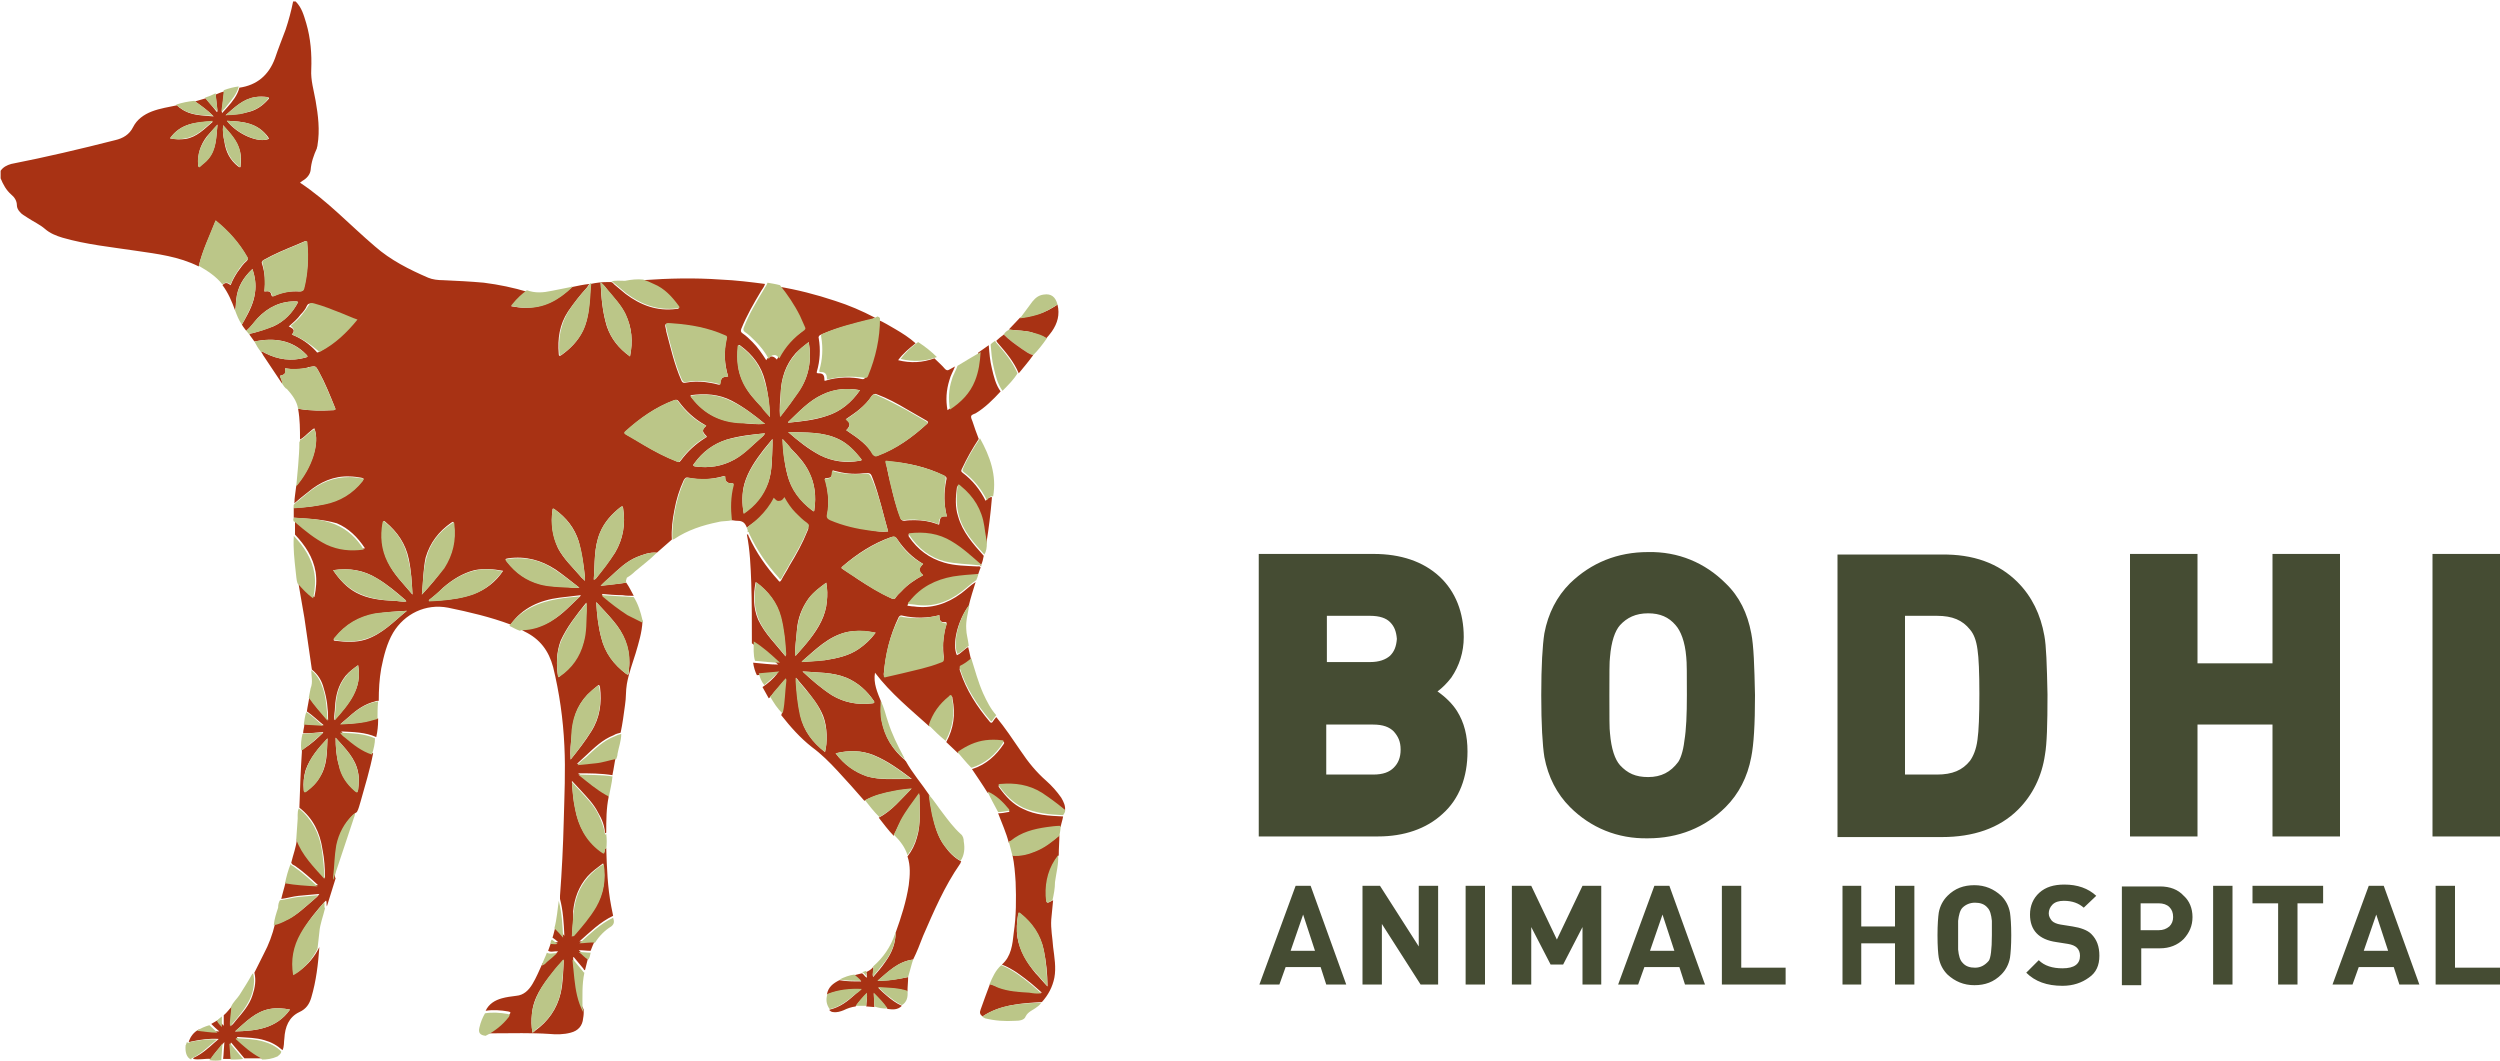 <svg id="Layer_1" xmlns="http://www.w3.org/2000/svg" viewBox="0 0 400 169.7" width="2500" height="1061"><style>.st0{fill:#454c33}.st1{fill:#a83214}.st2{fill:#bbc688}</style><path class="st0" d="M230 110.6c.8-.6 1.5-1.3 2.2-2.2 1.3-1.9 2-4.1 2-6.5 0-3.9-1.3-7.3-3.9-9.7-2.6-2.4-6.2-3.6-10.5-3.6h-18.4v45.2h19.1c4.1 0 7.7-1.2 10.3-3.6 2.7-2.4 4-5.9 4-10 0-2.5-.5-4.6-1.7-6.5-.7-1.1-1.8-2.2-3.1-3.1m-17.8 5.3h7.5c1.6 0 2.6.4 3.3 1.1.7.8 1.1 1.6 1.1 2.9 0 1.3-.4 2.2-1.1 2.9-.7.7-1.7 1.1-3.3 1.1h-7.5v-8zm10.2-11c-.7.6-1.7 1-3.2 1h-6.9v-7.4h6.9c1.6 0 2.6.4 3.2 1 .7.7 1 1.5 1.1 2.7-.1 1.2-.4 2-1.1 2.7M280.2 101.3c-.6-3.2-1.9-5.9-4.1-8-3.3-3.3-7.6-5.1-12.4-5-4.9 0-9.1 1.7-12.5 5-2.1 2.1-3.5 4.8-4.1 8-.3 1.9-.5 5.2-.5 9.9s.2 8 .5 9.9c.6 3.2 2 5.9 4.1 8 3.3 3.3 7.6 5.1 12.5 5 4.8 0 9.1-1.7 12.4-5 2.1-2.1 3.5-4.8 4.1-8 .4-2 .6-5.2.6-9.9-.1-4.6-.2-7.9-.6-9.9m-10.7 17.2c-.2 1.8-.7 3-1 3.4-1.2 1.6-2.7 2.4-4.8 2.4-2 0-3.3-.6-4.5-1.9-.8-.9-1.4-2.6-1.6-5.1-.1-.6-.1-2.7-.1-6.1 0-3.4 0-5.5.1-6.1.2-2.5.8-4.2 1.6-5.1 1.1-1.2 2.5-1.9 4.5-1.9 1.9 0 3.3.6 4.4 1.9.8.9 1.5 2.6 1.7 5.1.1.8.1 2.9.1 6.1 0 3.1-.1 5.5-.4 7.3M327.1 101.7c-.6-3.4-2-6.3-4.3-8.6-3-3-7.1-4.5-12.2-4.4H294v45.2h16.7c5 0 9.2-1.4 12.2-4.4 2.3-2.3 3.8-5.3 4.3-8.8.3-1.7.4-4.8.4-9.6-.1-4.8-.2-7.8-.5-9.4m-17.2 22.2h-5.1V98.5h5.1c2.5 0 4.1.7 5.3 2.2.6.7 1 1.7 1.2 3.2.2 1.3.3 3.7.3 7.1 0 3.5-.1 5.9-.3 7.3-.2 1.6-.7 2.7-1.2 3.4-1.2 1.5-2.8 2.2-5.3 2.2M327.1 120.6zM363.6 106.1h-12V88.6h-10.8v45.2h10.8v-17.9h12v17.9h10.8V88.6h-10.8zM389.2 88.6v45.2H400V88.6zM215.4 157.5h-3.2l-.9-2.8h-5.6l-1 2.8h-3.2l5.8-15.8h2.4l5.7 15.8zm-5-5.4l-1.9-5.8-2 5.8h3.9zM230.1 157.5h-2.8l-6.2-9.7v9.7H218v-15.8h2.8l6.2 9.7v-9.7h3.1zM234.5 141.7h3.1v15.8h-3.1zM256.2 157.5h-3v-9.2l-3.1 6h-2l-3.1-6v9.2h-3.1v-15.8h3.1l4.1 8.6 4.1-8.6h3zM272.8 157.5h-3.2l-.9-2.8h-5.6l-1 2.8h-3.2l5.8-15.8h2.4l5.7 15.8zm-4.9-5.4l-1.9-5.8-2 5.8h3.9zM285.7 157.5h-10.2v-15.8h3.1v13.1h7.1zM306.3 157.5h-3.1v-6.6h-5.4v6.6h-3v-15.8h3v6.5h5.4v-6.5h3.1zM321.8 149.6c0 1.7-.1 2.9-.2 3.6-.2 1.1-.7 2-1.4 2.7-1.2 1.2-2.6 1.7-4.3 1.7-1.7 0-3.1-.6-4.3-1.7-.7-.7-1.2-1.6-1.4-2.7-.1-.6-.2-1.8-.2-3.6 0-1.7.1-2.9.2-3.6.2-1.1.7-2 1.4-2.7 1.2-1.2 2.6-1.7 4.3-1.7 1.7 0 3.1.6 4.3 1.7.7.7 1.2 1.6 1.4 2.7.1.7.2 1.9.2 3.6m-3.1 0v-2.3c-.1-1-.3-1.7-.7-2.1-.5-.6-1.2-.8-2-.8s-1.5.3-2 .8c-.4.4-.6 1.2-.7 2.1v4.6c.1 1 .3 1.7.7 2.1.5.6 1.2.8 2 .8.9 0 1.6-.4 2.2-1.1.3-.4.5-1.8.5-4.1M335.9 152.9c0 1.5-.5 2.7-1.7 3.5-1.1.8-2.5 1.3-4.2 1.3-2.5 0-4.4-.7-5.8-2.1l2-2c.9.9 2.2 1.3 3.8 1.3 1.9 0 2.8-.7 2.8-2 0-.6-.2-1-.5-1.3-.3-.3-.8-.5-1.4-.6l-1.9-.3c-2.8-.4-4.2-1.9-4.2-4.4 0-1.4.5-2.6 1.5-3.5 1-.9 2.3-1.3 4-1.3 2.1 0 3.8.6 5.1 1.8l-2 1.9c-.8-.7-1.8-1.1-3.2-1.1-.8 0-1.4.2-1.8.6-.4.4-.6.9-.6 1.4 0 .5.2.8.5 1.2.3.3.8.5 1.4.6l1.9.3c1.3.2 2.4.6 3 1.2.9.9 1.3 2 1.3 3.5M350.8 146.7c0 1.4-.5 2.5-1.4 3.5-1 1-2.3 1.5-3.8 1.5h-3v5.9h-3.1v-15.8h6.1c1.6 0 2.9.5 3.8 1.5.9.8 1.4 2 1.4 3.4m-3.1 0c0-.7-.2-1.2-.6-1.6-.4-.4-1-.6-1.7-.6h-2.9v4.3h2.9c.7 0 1.2-.2 1.7-.6.4-.4.6-.9.6-1.5M354.1 141.7h3.1v15.8h-3.1zM371.7 144.5h-4.1v13h-3.1v-13h-4.1v-2.8h11.3zM387.1 157.5h-3.2l-.9-2.8h-5.6l-1 2.8h-3.2l5.8-15.8h2.4l5.7 15.8zm-5-5.4l-1.9-5.8-2 5.8h3.9zM400 157.5h-10.3v-15.8h3.1v13.1h7.2z"/><path class="st1" d="M119.5 84.4c-.3-.8-.7-1.1-1.5-1.1-.4 0-.7-.1-1-.1-.3-1.9-.3-3.8.3-5.6.1-.3 0-.3-.3-.3-.6 0-.9-.3-1-.8 0-.4-.1-.4-.4-.3-1.8.5-3.6.6-5.5.2-.4-.1-.5.1-.7.4-.7 1.5-1.2 3.1-1.5 4.8-.3 1.5-.5 3.1-.4 4.7l-2.4 2.1c-1.2-.1-2.2.3-3.2.7-1.7.7-3 2-4.3 3.2-.5.5-1 .9-1.5 1.4 1.4-.2 2.8-.3 4.1-.5.5.7.8 1.4 1.2 2.1-.6 0-1.2 0-1.8-.1-1.1 0-2.2-.1-3.3-.2.1.1.1.2.1.2 1.3 1 2.6 2.1 4 3 .8.5 1.6.8 2.4 1.2-.1 1.8-.6 3.4-1.1 5.1-.5 1.6-1.1 3.2-1.4 4.9-.2 1.1-.1 2.2-.3 3.4-.2 1.5-.4 3-.7 4.4-.4.1-.8.2-1.1.4-1.8.7-3.1 2-4.5 3.3-.4.4-.9.8-1.4 1.3 1-.1 2-.2 2.9-.3 1.1-.1 2.2-.5 3.3-.7-.2.9-.3 1.8-.5 2.7v.1c-1.8-.3-3.7-.3-5.5-.3 1.4 1.2 2.8 2.4 4.5 3.3.2.1.4.2.4.4-.4 1.9-.4 3.8-.4 5.8-.1 0-.1.2-.2 0-.1-1.2-.5-2.2-1.1-3.2-.7-1.4-1.8-2.5-2.8-3.6-.5-.5-.9-1-1.4-1.5.1 1.5.2 2.9.5 4.3.5 2.8 1.7 5.1 4 6.8.7.5.7.5.8-.3 0 0 0-.2.1-.1l.1.1c.1 3.1.2 6.2.8 9.3l.3 1.5c-2.1 1-3.7 2.6-5.4 4.1.9 0 1.7-.1 2.5-.1-.3.5-.5 1.1-.7 1.6-.6 0-1.2-.1-1.9-.1.6.5 1 1 1.5 1.2-.2.7-.3 1.3-.5 2-.2 0-.2-.2-.3-.3l-1.5-1.8s-.1 0-.1.1c.1 1 .1 2 .3 3 .2 1.8.5 3.7 1.4 5.3 0 .5 0 .9-.1 1.4-.1 1.2-.8 2-2 2.3-1.1.3-2.3.3-3.4.2-2.9-.2-5.9-.1-8.8-.1h-1.3c1.4-.7 2.7-1.7 3.7-3 .2-.3.3-.4-.2-.5-1.2-.2-2.4-.3-3.6-.1.5-1.1 1.5-1.7 2.6-2 .7-.2 1.5-.3 2.3-.4 1.2-.1 2-.9 2.6-1.9.6-1 1.1-2.2 1.6-3.3.1 0 .1-.1.1-.1.4 0 .5-.3.8-.5.5-.4 1.1-.8 1.6-1.3-.6-.1-1.1.2-1.6-.1.2-.5.3-.9.5-1.4.3 0 .7.1 1.1 0-.3-.3-.6-.5-.9-.7.2-.6.3-1.2.5-1.8.4.5.9.9 1.4 1.5-.1-2.1-.2-4-.7-5.9v-.2-.3c.3-4 .5-8 .6-12 .1-4 .3-8 .1-12-.2-4.3-.8-8.5-1.8-12.6-.7-2.6-2.1-4.5-4.6-5.7-.2-.1-.3-.2-.5-.3.1-.1.2-.1.3-.1 1.6 0 3.1-.5 4.5-1.3 1.8-1 3.2-2.6 4.7-4v-.1c-1.1.1-2.3.3-3.4.4-3.1.4-5.9 1.6-7.8 4.3-3.2-1.2-6.6-2-10-2.7-3.6-.7-7 1-8.8 4-1 1.7-1.5 3.7-1.9 5.7-.3 1.7-.4 3.4-.4 5.2-.2 0-.4 0-.6.1-1.6.4-2.9 1.3-4.1 2.4-.5.4-.9.8-1.4 1.2 1.2 0 2.4-.1 3.5-.3.8-.1 1.6-.5 2.5-.6v.3c0 .9-.1 1.8-.3 2.7-1.8-.8-3.7-.8-5.6-.9.3.3.5.6.8.8 1.3 1.1 2.6 2.2 4.3 2.7-.5 2.6-1.3 5.2-2 7.7-.2.6-.3 1.2-.6 1.7-.1.1-.2.1-.3.2-1.5 1.3-2.3 3-2.7 4.9-.4 1.7-.4 3.4-.5 5.1 0 .1 0 .3.1.4-.5 1.5-.9 3-1.4 4.5-.1-.3 0-.6-.1-.9h-.1c-1.4 1.5-2.7 3.1-3.7 4.9-1.2 2.1-1.5 4.3-1.2 6.7.3-.1.5-.3.7-.4 1.4-1 2.4-2.2 3.2-3.8-.2 2.7-.5 5.4-1.3 8.1-.3 1-.8 1.8-1.9 2.3-1.7.8-2.3 2.4-2.4 4.2-.1.6 0 1.3-.3 1.9-.9-.8-1.8-1.3-2.9-1.6-1.3-.4-2.7-.4-4.1-.5-.1 0-.2-.1-.3.1 1.2 1.1 2.5 2.2 3.9 3 .1.1.3.1.3.3h-3c-.7-.8-1.4-1.7-2.1-2.5 0 0-.1 0-.1.1.1.8.1 1.6.2 2.5h-1.4c.1-.8.1-1.7.2-2.7-.8 1-1.6 1.7-2.1 2.7-1-.1-1.9.2-2.9 0 0-.1.1-.1.1-.2 1.3-.6 2.3-1.5 3.3-2.4.2-.2.5-.4.7-.6-1.5-.1-2.9.1-4.3.4-.2 0-.4.2-.5 0 .3-.8.8-1.5 1.6-1.9 1.1.1 2.1.3 3.3.3-.5-.4-.9-.8-1.3-1.2.4-.2.8-.5 1.2-.7.2.4.5.7.8 1v-1.7c.5-.4.9-1 1.4-1.5 0 1-.3 2-.2 3.2.3-.3.5-.5.7-.8 1.1-1.3 2.2-2.5 2.7-4.1.4-1.2.6-2.4.3-3.6l1.5-3c.8-1.5 1.4-3.1 1.8-4.8.7-.1 1.3-.4 1.9-.7 1.6-.7 2.9-2 4.2-3.1.3-.3.7-.5 1-1l-3.3.3c-1 .1-1.9.4-2.8.5.2-.9.5-1.8.7-2.7 1.7.3 3.5.4 5.2.5-1.2-1.1-2.4-2.2-3.7-3.1-.2-.1-.5-.2-.6-.5.3-1.3.8-2.5.9-3.8.9 2.5 2.8 4.3 4.5 6.3 0-1.6-.1-3.1-.4-4.6-.4-2.7-1.5-5-3.7-6.7.1-3 .2-5.9.4-8.9v-.4c.2 0 .3-.1.4-.2 1.1-.7 2.1-1.6 3-2.5v-.1c-1.1.1-2.1.2-3.2.2 0-.5.2-1 .2-1.5 1 .1 2 .1 3.1.2-1-.8-1.8-1.6-2.7-2.2.1-.8.3-1.6.4-2.3.8 1.3 1.8 2.4 3 3.7 0-1.8-.2-3.5-.7-5.1-.3-1.2-.9-2.2-1.9-3-.4-2.8-.8-5.5-1.2-8.3-.3-1.7-.6-3.4-.9-5.2v-.5c.8.9 1.5 1.8 2.5 2.4.3-1.4.4-2.7.2-4-.4-2.4-1.7-4.3-3.3-6v-2.3c.1.1.2.2.3.2 1.5 1.3 3.1 2.6 4.9 3.5 1.9.9 3.9 1.1 6 .8-1.2-1.8-2.6-3.2-4.5-4-2.4-.7-4.6-.7-6.9-.9v-1.6c1.7 0 3.3-.2 4.9-.6 2.5-.5 4.5-1.8 6.1-3.7.2-.3.3-.4-.2-.5-.6-.1-1.3-.2-1.9-.2-2.5-.1-4.7.9-6.6 2.5-.8.6-1.5 1.2-2.2 1.8 0-.9.2-1.8.3-2.8 2.5-3 3.8-6.9 2.9-9.2-.3.1-.5.4-.8.6-.5.4-.9.9-1.5 1.2 0-1.6 0-3.2-.3-4.9h.2c1.8.3 3.6.3 5.3.2.3 0 .6 0 .4-.4-.8-2-1.6-4-2.6-5.8-.5-.9-.5-.9-1.5-.7-.1 0-.2 0-.3.1-1.2.3-2.4.3-3.6.1.2.8 0 1-.8 1.2.1.4.4.8.3 1.2l-3-4.5c-.1-.2-.2-.4-.3-.5.3-.1.5.1.7.2 2 1 4.1 1.3 6.3.7.3-.1.6-.1.2-.5-2.3-2.4-5.2-2.7-8.3-2.1-.3-.4-.5-.7-.8-1.1.1-.2.3-.2.4-.2 1.2-.3 2.3-.7 3.4-1.1 1.8-.8 3.1-2.2 4-3.9-.1 0-.1-.1-.2-.1-2.5-.1-4.6.9-6.3 2.7-.6.7-1.1 1.4-1.8 2-.2-.3-.5-.6-.7-1 .1-.2.3-.5.4-.7.8-1.4 1.5-2.8 1.7-4.4.2-1.3 0-2.5-.4-3.8-1.5 1.4-2.4 2.9-2.6 4.9-.1.6 0 1.2-.2 1.7-.5-1.4-1.1-2.8-2-4 .4-.5.8-.4 1.3 0 .3-.8.7-1.5 1.1-2.1.5-.7.9-1.3 1.5-1.8.2-.2.1-.3.1-.5-1.3-2.3-3-4.2-5.1-5.9-.9 2.4-2.1 4.7-2.7 7.3-3.2-1.6-6.6-2-10-2.5-4-.6-8-1-11.8-2.1-1-.3-2-.7-2.8-1.4-.8-.7-1.9-1.2-2.8-1.8-.4-.3-.9-.5-1.2-.9-.3-.3-.5-.7-.5-1.1 0-.7-.4-1.3-.9-1.7C1 30.4.5 29.5.1 28.5v-1.2c.4-.6 1-.9 1.7-1.1 5.6-1.1 11.1-2.4 16.6-3.8 1.3-.3 2.3-.9 2.9-2.1.6-1.2 1.7-2 3-2.5s2.7-.7 4.1-1c.1.2.3.4.5.5 1.6 1.2 3.4 1.1 5.3 1.3-1-1-2-1.7-3-2.4.6-.2 1.1-.3 1.7-.5.6.7 1.2 1.4 1.8 2.2l.1-.1-.3-2.7c.5-.2.9-.4 1.4-.5-.2 1.1-.3 2.2-.4 3.5.4-.4.6-.7.9-1 .8-.9 1.6-1.9 1.9-3.1 2.8-.4 4.7-2 5.7-4.7.5-1.5 1.1-3 1.7-4.6.5-1.5.9-3 1.2-4.5h.4c1 1 1.3 2.2 1.7 3.5.7 2.4.9 4.9.8 7.4-.1 1.7.4 3.3.7 5 .4 2.3.7 4.7.3 7.1 0 .2-.1.3-.1.5-.5 1.1-.9 2.2-1 3.5-.1.7-.6 1.3-1.3 1.7-.1.1-.3.2-.4.3 4.4 2.9 8 6.8 12 10.2 2.5 2.2 5.5 3.7 8.5 5 .7.3 1.6.4 2.4.4 2.2.1 4.3.2 6.5.4 2.4.3 4.8.8 7.1 1.5-.8.7-1.6 1.4-2.3 2.2-.5-.1-.5.1-.2.1.6.1 1.2.2 1.8.2 3.1.1 5.6-1.3 7.7-3.3.9-.2 1.9-.4 2.8-.5-.1.2-.3.4-.4.6-1.1 1.2-2.1 2.5-3 3.8-1.4 2.1-1.7 4.4-1.5 6.8 0 .3.1.4.4.2 1.4-1 2.6-2.2 3.4-3.8 1.2-2.4 1.1-5 1.3-7.6.9-.2 1.8-.3 2.7-.3h.5c.3 0 .4.2.6.4l1.8 1.5c2.4 1.8 5 2.8 8.1 2.4.2 0 .6 0 .3-.4-1.1-1.5-2.3-2.8-4-3.5-.6-.2-1.1-.5-1.7-.7 4.2-.3 8.3-.4 12.5-.1 2.4.1 4.8.4 7.1.7-.1.4-.4.8-.6 1.1-1.2 2-2.3 3.9-3.2 6.1-.1.3-.1.5.2.7.6.4 1.1.9 1.6 1.4.8.8 1.5 1.8 2.2 2.9.2-.4.5-.6.8-.6.4 0 .6.2.9.5 1-1.9 2.3-3.3 4-4.5.2-.1.2-.3.1-.5-.3-.6-.5-1.2-.8-1.8-.8-1.8-2-3.4-3.2-4.9 3.1.5 6.2 1.3 9.2 2.3 2.2.7 4.3 1.6 6.4 2.7-.4.3-1 .4-1.5.5-2.4.6-4.8 1.2-7.1 2.2-.3.1-.5.3-.4.6.3 1.8.2 3.6-.3 5.3-.1.3.1.3.3.3.7 0 .9.3.9 1 0 .1 0 .2.1.2 2.1-.7 4.5-.6 5.8-.3.4.1.5 0 .7-.3 1.3-2.9 1.9-6 1.9-9.2 1 .4 1.9 1 2.8 1.5 1.2.7 2.3 1.4 3.3 2.3-1 .8-2 1.6-2.8 2.7 2 .5 3.9.4 5.8-.3.6.6 1.2 1.1 1.7 1.7.2.2.4.3.7.1.3-.2.6-.3.9-.5-.3.8-.7 1.4-.9 2.2-.5 1.6-.6 3.2-.3 4.8 1.8-1.2 3.2-2.6 4-4.6.6-1.5.8-3 .9-4.6.6-.4 1.1-.8 1.7-1.2.1 1.3.2 2.5.5 3.7.3 1.3.6 2.6 1.4 3.7-1.2 1.3-2.5 2.6-4 3.5-.2.1-.6.2-.7.4-.1.3.1.6.2.9.3.9.6 1.8 1 2.8-1 1.5-1.9 3.1-2.7 4.8-.1.2-.2.4.1.6 1.6 1.2 2.8 2.7 3.7 4.5.3-.3.5-.6 1-.6v.2c-.2 2.4-.5 4.9-.9 7.3-.1-.9-.3-1.8-.4-2.6-.4-2.7-1.7-4.8-3.8-6.5-.2-.2-.4-.3-.5.1-.2 1.5-.3 3.1.2 4.6.7 2.5 2.4 4.4 4.1 6.3-.1.5-.2 1.1-.5 1.6-1.5-1.3-3-2.6-4.7-3.7-2.1-1.3-4.4-1.6-6.9-1.3.1.1.1.2.1.3 1.4 2.1 3.3 3.5 5.7 4.2 1.7.5 3.5.5 5.3.6.2 0 .4-.1.5.2-.2.4-.3.9-.5 1.3-1.3.1-2.7.2-4 .4-2.8.4-5.2 1.7-7 4-.1.1-.2.2-.2.4.3 0 .6.1 1 .1 2.8.4 5.3-.4 7.6-2.1.8-.6 1.5-1.3 2.3-1.8-.4 1.3-.8 2.5-1.1 3.8-1.8 2.4-2.7 6.2-1.9 7.9.7-.3 1.1-.9 1.8-1.3.2.7.3 1.4.5 2.1-.5.4-1 .8-1.6 1.1-.3.2-.3.3-.2.6 1 3.1 2.7 5.7 4.8 8.2.2.2.3.1.4 0 .2-.3.4-.6.6-.8 1.4 1.7 2.6 3.5 3.9 5.4 1.2 1.8 2.5 3.4 4.1 4.8.9.8 1.7 1.7 2.4 2.7.4.7.7 1.3.6 2.1-.1 0-.2-.1-.3-.2-1.1-.9-2.2-1.8-3.4-2.5-2-1.3-4.2-1.6-6.6-1.4-.2 0-.5 0-.2.4 1 1.4 2.2 2.7 3.8 3.4 2 1 4.2 1.1 6.4 1.2-.1.6-.3 1.1-.4 1.7-.7 0-1.5.1-2.2.2-2.1.3-4.1.8-5.8 2.2-.1.1-.2.1-.3.1-.4-1.6-1.1-3.1-1.7-4.7.5 0 1.1-.1 1.6-.2.2 0 .3-.1.1-.3-1-1.1-2-2.2-3.4-2.8-.8-1.3-1.7-2.6-2.5-3.8h.1c2.2-.7 3.8-2.2 5-4 .2-.3-.1-.4-.3-.4-.8 0-1.7-.1-2.5 0-1.7.2-3.2.9-4.5 1.9-.6-.6-1.3-1.2-1.9-1.8 1.2-2.2 1.5-4.5 1-6.9 0-.1 0-.3-.1-.4-.2-.1-.3.1-.4.2-1.5 1.3-2.6 2.7-3.2 4.6-3-2.7-6.2-5.3-8.7-8.6-.3 1.7.4 3.2 1 4.7-.1 1-.1 2.1.1 3.1.5 2.5 1.7 4.5 3.7 6.2 0 .1 0 .1.1.1 1.1 2 2.6 3.7 3.8 5.5.1 1.1.3 2.2.5 3.2.4 1.8.9 3.6 2 5 .7 1 1.5 1.8 2.6 2.4-.1.1-.1.3-.2.4-2.5 3.6-4.2 7.6-5.9 11.5-.5 1.3-1 2.6-1.6 3.8-2.4.3-3.9 1.9-5.7 3.4h.7c1.4-.1 2.8-.3 4.2-.6 0 .8-.1 1.5-.1 2.3-1.5-.5-3.1-.5-4.7-.6.5.5.9.9 1.4 1.3.7.6 1.5 1.2 2.4 1.6-.7.7-1.5.6-2.3.5-.7-.9-1.4-1.7-2.2-2.5 0 .7.1 1.5.1 2.2-.4 0-.9-.1-1.3-.1 0-.7.2-1.3.1-2.1-.7.7-1.3 1.4-1.8 2.1-.7.1-1.3.3-1.9.6-.5.2-1.1.4-1.7.3-.2 0-.4-.1-.6-.3 0-.1.1-.1.1-.1 1.6-.4 2.8-1.3 4-2.4.3-.3.6-.6 1-.8-1.9 0-3.7.1-5.5.8.2-1.2 1-1.8 2-2.3 1.1.2 2.3.2 3.5.2-.4-.3-.8-.7-1.1-1l1.2-.3c.3.1.4.5.8.7 0-.3 0-.6-.1-.9.4-.2.8-.4 1.1-.8.2.5-.2 1 0 1.6.7-.8 1.4-1.6 2-2.5 1-1.4 1.6-2.9 1.6-4.6.9-2.5 1.7-5 2.1-7.6.2-1.6.3-3.1-.2-4.6.7-.9 1.2-1.9 1.5-3 .7-2.3.4-4.6.4-6.8l-.1-.1c-1 1.4-2.1 2.8-2.9 4.3-.4.7-.7 1.5-1.1 2.3-.9-.9-1.6-1.9-2.4-2.9 2.1-1.1 3.6-3 5.2-4.6-1 .1-1.9.2-2.9.4-1.6.3-3.2.7-4.6 1.5-1.4-1.6-2.8-3.2-4.3-4.8-1.3-1.4-2.6-2.7-4.1-3.8-1.9-1.5-3.4-3.2-4.9-5.1 0-.1.1-.2.1-.3.3-1.6.4-3.2.5-4.7 0-.2.1-.4-.1-.6-.6.7-1.2 1.5-1.8 2.1-.2.3-.4.6-.7.8-.3-.6-.7-1.2-1-1.8.9-.6 1.7-1.3 2.4-2.2l-3.3.3c-.3-.6-.5-1.3-.6-2 1.3.1 2.6.3 4 .3-1.4-1.2-2.7-2.4-4.2-3.4 0-3.2 0-6.5-.1-9.7-.1-2.6-.2-5.2-.7-7.7.3-.1.2.2.3.3 1.2 2.6 2.8 4.9 4.7 7 .2.3.3.3.5 0 .4-.8.9-1.5 1.3-2.3 1.1-1.8 2.1-3.6 2.9-5.6.2-.4.2-.6-.2-.9-.7-.5-1.3-1-1.8-1.6-.7-.8-1.3-1.6-1.8-2.5-.2.3-.4.6-.8.6s-.7-.2-.9-.5c-.6 1.2-1.4 2.2-2.3 3.1-.5.3-1.2.7-1.9 1.3zm15.9-15.6c2.4 1.6 3.2 2.3 4.3 3.8.3.4.5.4.9.2 2.9-1.1 5.4-2.9 7.7-5 .2-.2.3-.3 0-.5-1.1-.6-2.2-1.3-3.3-1.9-1.5-.9-3-1.7-4.6-2.3-.4-.2-.6-.1-.9.2-.5.8-1.2 1.5-1.9 2.1-.7.6-1.5 1.1-2.2 1.6.7.6.7 1.1 0 1.8zm-22.4-.7c-.1-.1-.2-.1-.3-.2-1.6-.9-3-2.2-4.1-3.7-.2-.3-.4-.3-.7-.2-3 1.1-5.5 2.9-7.8 5-.2.2-.2.3.1.5 1 .5 1.9 1.1 2.9 1.7 1.7 1 3.4 1.9 5.2 2.6.2.1.4.2.6-.1 1.1-1.5 2.4-2.7 4-3.7.1-.1.3-.1.1-.3-.7-.7-.7-1 0-1.6zm34.7 22.1c-1.7-1-3-2.3-4.1-3.9-.3-.5-.6-.5-1-.4-2.9 1-5.5 2.7-7.8 4.7-.2.2-.2.3 0 .4.8.5 1.6 1 2.4 1.6 1.7 1.1 3.5 2.2 5.4 3.1.3.1.5.2.7-.1.2-.4.6-.7.9-1 1-1.1 2.2-1.9 3.5-2.6-.8-.7-.8-1 0-1.8zm-5.6-5.2c-.8-2.8-1.4-5.6-2.4-8.3-.4-1.1-.4-1.1-1.6-1-1.6.2-3.1 0-4.6-.4-.1 0-.3-.2-.3.1-.1 1-.2 1-1.2 1.1.5 1.9.7 3.8.4 5.7-.1.5.1.7.5.9 2.1.9 4.4 1.4 6.6 1.7.8.2 1.6.3 2.6.2zm8.2 13.4c-1.9.5-3.9.5-5.8.1-.3-.1-.5-.1-.7.2-1.4 2.9-2.1 5.9-2.4 9.1 0 .3.1.3.4.3.9-.2 1.7-.4 2.6-.6 2.1-.4 4.1-.9 6.1-1.7.4-.1.5-.3.5-.7-.1-.7-.1-1.5-.1-2.3.1-1 .2-1.9.5-2.9 0-.1.2-.3-.1-.4-.8.1-1-.2-1-1.1zm-33.8-38.2c-.6-2-.7-3.9-.3-5.9.1-.3 0-.4-.3-.6-2.7-1.2-5.5-1.7-8.4-1.9-1.2-.1-1.2-.1-.9 1.1v.1c.7 2.6 1.3 5.3 2.4 7.8.1.3.3.5.7.4 1-.2 2.1-.2 3.1-.1.7.1 1.4.2 2.1.4.1 0 .3.1.3-.1.2-1 .3-1.1 1.3-1.2zm35 22.4c-.5-1.9-.5-3.8-.1-5.8.1-.3.1-.5-.3-.7-2.8-1.4-5.9-2.1-9-2.3-.4 0-.4.1-.3.4.2 1 .4 2.1.7 3.1.4 1.9.9 3.8 1.6 5.6.1.3.3.4.6.4.6-.1 1.1-.1 1.7-.1 1.2 0 2.4.2 3.5.6.1 0 .4.3.4-.1.1-1 .3-1.2 1.2-1.1zM46.7 53.5c1.5.6 2.8 1.5 3.9 2.7.1.2.2.2.4.1 2.3-1.3 4.2-3 5.9-5.1-.8-.4-1.7-.7-2.5-1-1.5-.6-2.9-1.2-4.5-1.6-.3-.1-.6-.1-.8.3-.2.5-.6 1-1 1.4-.5.7-1.2 1.3-1.9 1.9.9.4 1 .7.5 1.3zm-4.4-6.9c.7-.1 1 0 1.1.5.1.4.2.3.5.2 1.3-.6 2.6-.8 4-.7.4 0 .6-.1.7-.5.6-2.4.8-4.8.5-7.3 0-.3-.2-.3-.4-.2-.5.2-.9.4-1.4.6-1.7.7-3.4 1.4-5 2.3-.2.1-.5.3-.4.6.5 1.5.6 3 .4 4.5zm25.2 48.5c1.3-1.4 2.5-2.8 3.5-4.3 1.4-2.1 1.9-4.4 1.6-7 0-.4-.1-.4-.4-.2-2 1.4-3.4 3.2-4.1 5.6-.4 1.9-.4 3.9-.6 5.9zm57.7-24.9c.1 2 .3 3.9.8 5.8.6 2.3 2 4.1 3.9 5.6.2.1.4.4.4-.1.3-2.1.1-4.1-.9-6.1-.7-1.4-1.7-2.5-2.8-3.6-.4-.5-.9-1.1-1.4-1.6zm12.4-7.8c-2.1-.4-4.1-.2-6 .7-2.2 1-3.8 2.8-5.5 4.4v.1c2.1-.2 4.2-.4 6.2-1.1 2.2-.7 3.9-2.1 5.3-4.1zm-10.4 42.4s.1 0 .1.1c.8-.9 1.6-1.8 2.3-2.7 1.4-1.8 2.5-3.7 2.7-6 .1-1 .1-1.9-.1-3-1.1.8-2 1.5-2.8 2.5-1.1 1.5-1.8 3.3-1.9 5.2-.1 1.3-.3 2.6-.3 3.9zm-31.8-8.5c.1 1.9.3 3.8.8 5.7.6 2.4 2 4.3 4 5.8.3.2.4.1.4-.2 0-.5.1-1 .1-1.6 0-2.5-.9-4.7-2.5-6.6-.9-1.1-1.8-2-2.8-3.1zm-3.9 53.5c.1-.1.2-.1.2-.1 1.3-1.5 2.6-3 3.6-4.7 1.3-2.1 1.6-4.4 1.2-6.9-.9.7-1.8 1.3-2.5 2.1-1.4 1.6-2.1 3.5-2.3 5.6.1 1.3-.1 2.6-.2 4zm36.9-42.4c1.5 1.4 3 2.7 4.7 3.8 2 1.2 4.2 1.6 6.5 1.3.3 0 .3-.1.2-.4-1.1-1.6-2.5-2.9-4.4-3.7-2.2-.9-4.6-.8-7-1zM53.3 91.2c1 1.5 2.2 2.8 3.7 3.6 1.9 1 3.9 1.2 6 1.3.6 0 1.3.2 2 .1-.1-.1-.1-.2-.1-.2-1.5-1.3-2.9-2.5-4.6-3.5-2.1-1.3-4.4-1.7-7-1.3zM66 95.1c-.1-1.9-.2-3.8-.6-5.7-.5-2.4-1.8-4.3-3.7-5.9-.2-.2-.4-.3-.4.1-.4 2.2-.2 4.3.8 6.3.9 2 2.5 3.5 3.9 5.2zm57.2-28.4c-.1-2-.3-3.9-.8-5.8-.6-2.4-2-4.2-3.9-5.6-.2-.2-.4-.2-.4.2-.2 2-.1 4 .9 5.8.7 1.5 1.8 2.7 2.9 3.8.4.6.9 1.1 1.3 1.6zm5.1 39.1v.1c1.2-.1 2.5-.2 3.7-.3 1.9-.3 3.8-.7 5.4-1.8 1-.7 1.9-1.5 2.7-2.6-1.6-.3-3.1-.4-4.6-.1-3 .7-5 2.8-7.2 4.7zM93.6 92.9v-.5c-.2-2-.5-3.9-1-5.8-.7-2.2-2-3.8-3.8-5.1-.2-.1-.4-.3-.4.1-.3 2.1 0 4.1.9 6.1.9 1.7 2.3 3 3.5 4.4.2.3.5.5.8.8zm28.8-23.6c-2.1.2-4.1.4-6.1 1-2.2.7-3.9 2-5.2 3.8-.2.2-.3.4.1.5 2.2.3 4.3 0 6.3-1.1 1.6-.9 2.9-2.3 4.3-3.5.2-.2.4-.3.6-.7zM68.6 96s0 .1.1.1c.6 0 1.3-.1 1.9-.1 1.8-.1 3.5-.4 5.2-1 1.9-.7 3.5-1.9 4.7-3.7-1.6-.3-3.1-.4-4.6-.1-1.9.5-3.5 1.5-5 2.8-.8.8-1.5 1.4-2.3 2zm24.1-2c-1.3-1-2.5-2-3.8-2.9-2.3-1.5-4.8-2.2-7.6-1.8-.5.1-.5.1-.2.5 1.4 1.8 3.1 3 5.3 3.6 1.5.4 3.1.4 4.6.5.5.1 1 .2 1.7.1zm33.4-24.9c1.6 1.4 3.2 2.7 5.1 3.7 2 1 4.1 1.3 6.3.9.3 0 .5-.1.2-.4-1-1.2-2-2.3-3.4-3-2.6-1.3-5.4-1.1-8.2-1.2zm-3.7-1.3c-1.7-1.4-3.4-2.7-5.3-3.7-2.1-1.1-4.3-1.2-6.6-.9 0 .2.1.3.2.4 2 2.6 4.6 3.9 7.9 4 1.2.2 2.5.3 3.8.2zm-33.1 40.5h.1l.1-.1c1.9-1.4 3.2-3.2 3.8-5.4.4-1.7.4-3.4.5-5.1v-1.3c-1.6 2-3.1 3.9-4.1 6.1-.7 1.9-.7 3.8-.4 5.8zm34.3-38.1c-.5.6-1 1.2-1.4 1.7-1.3 1.7-2.5 3.4-3.1 5.5-.4 1.5-.4 3.1-.1 4.7 1.8-1.3 3.1-2.8 3.9-4.9.7-2 .6-4 .7-6.1v-.9zm-32.3 51.3c1.2-1.5 2.3-2.9 3.3-4.5 1.4-2.2 1.7-4.6 1.4-7.1-.1-.4-.2-.4-.4-.2-.6.5-1.1.9-1.6 1.4-1.7 1.8-2.4 4-2.5 6.4-.2 1.4-.3 2.6-.2 4zm38.1-66.8c-.8.6-1.5 1.2-2.1 1.8-1.6 1.8-2.3 4-2.4 6.4-.1 1.2-.2 2.4-.1 3.7.1-.1.2-.1.2-.2 1-1.2 1.9-2.5 2.8-3.8 1.6-2.3 2.1-5 1.6-7.9zM85.2 165.2c.2-.1.3-.2.4-.3 2.1-1.5 3.5-3.5 4.1-6 .4-1.7.4-3.5.5-5.2 0-.1 0-.1-.1-.1-.6.7-1.1 1.3-1.7 2-1.6 2-3.1 4-3.3 6.7-.1.9-.1 1.8.1 2.9zM65.1 97.7c-1.7.1-3.4.2-5.1.5-2.6.5-4.7 1.7-6.4 3.8-.2.2-.4.5.1.5 1.6.2 3.2.3 4.8-.2 2.7-.9 4.5-2.9 6.6-4.6zm66.9 22.6c.4-1.5.4-4-.3-5.8-.7-1.7-1.8-3-2.9-4.4-.4-.5-.9-1-1.4-1.7v.6c.1 1.9.3 3.7.7 5.5.5 2.4 1.9 4.2 3.9 5.8zM95 92.7c.2 0 .2-.1.3-.1 1.1-1.4 2.1-2.7 3.1-4.2 1.3-2.2 1.7-4.6 1.3-7.1 0-.3-.1-.4-.4-.2-1.4 1.1-2.6 2.4-3.3 4.1-1 2.4-.8 4.9-1 7.5zm30.7 12.3v-.3c-.1-2-.3-4.1-.8-6-.6-2.3-2-4.2-4-5.6-.4 2.1-.4 4.1.4 6 1.1 2.3 2.8 3.9 4.4 5.9zm-24.9-48c.5-2.4.3-4.6-.7-6.7-.7-1.5-1.8-2.6-2.8-3.8-.3-.4-.6-.9-1.2-1.3.1 2.4.3 4.7 1 7 .7 2 1.9 3.5 3.7 4.8zm32.9 63.5c1.4 1.8 3 3 5.1 3.7 2.1.6 4.2.4 6.4.4h.7c-2-1.5-3.9-2.9-6.1-3.8-2-.8-4-.8-6.1-.3zm-76.4-14.1c-.7.5-1.4 1-2 1.7-1.2 1.5-1.6 3.2-1.7 5 0 .7-.2 1.3-.1 2.1 2.3-2.6 4.5-5.1 3.8-8.8zm-4.9 11.7c-1.4 1.5-2.8 3.1-3.5 5.1-.3 1-.4 2.1-.3 3.1 0 .4.1.5.5.2.8-.6 1.5-1.2 2-2.1 1.3-1.9 1.2-4.1 1.3-6.3zM37.6 165c3.3-.1 6.6-.4 8.8-3.5-1.1-.2-2.1-.3-3.2-.1-2.3.4-3.9 2.1-5.6 3.6zm16.1-47c0 1.5.1 2.9.5 4.3.4 1.7 1.3 3.1 2.6 4.2.3.2.4.3.5-.2.1-.9.2-1.8 0-2.7-.4-2.3-2.1-3.9-3.6-5.6zM27.2 22.1c.9.2 1.7.2 2.5.1 1.8-.3 3-1.6 4.3-2.7v-.1c-2.6.1-5.1.3-6.8 2.7zm8.9-3.7c1.3-.1 2.5-.2 3.6-.5 1.3-.3 2.3-1 3.2-2 .2-.2.2-.3-.1-.4-.6-.1-1.3-.1-1.9 0-2 .3-3.3 1.6-4.8 2.9zm-1.3 1.5c-.6.7-1.2 1.3-1.7 1.9-1 1.3-1.5 2.8-1.4 4.5 0 .1-.1.3.1.3.1.1.2 0 .3-.1.4-.3.8-.7 1.2-1.1 1.3-1.5 1.3-3.5 1.5-5.5zm.9.1c-.1.9 0 1.7.2 2.6.2 1.6.9 3 2.2 4 .3.2.4.2.4-.1.1-.8.1-1.5-.1-2.3-.4-1.7-1.6-2.9-2.7-4.2zm.6-.7c1.7 2.2 5.1 3.6 6.7 2.9v-.1c0-.1-.1-.1-.1-.2-1.7-2.3-4.1-2.5-6.6-2.6z"/><path class="st1" d="M157.2 162.6c-.4-.3-.5-.6-.3-1.1.5-1.4 1-2.8 1.5-4.1.5.1.9.4 1.4.5 1.6.6 3.3.7 5 .8.6 0 1.2.2 1.9.1-.6-.5-1.1-1-1.6-1.4-1.5-1.2-3-2.4-4.8-3.1 1.5-1.3 1.7-3.2 1.9-5.1.4-2.7.4-5.4.3-8.1-.1-1.5-.2-2.9-.5-4.3 1.3.1 2.5-.2 3.7-.7 1.4-.6 2.6-1.5 3.8-2.5 0 1.1-.1 2.1-.1 3.2-1.4 1.9-2.1 4.1-2 6.5 0 1.3 0 1.3 1.1.7-.1 1-.2 2.1-.3 3.1-.1 1.5.2 2.9.3 4.4.2 1.6.5 3.3.2 4.9-.3 1.5-1 2.8-2 3.9-3.4.2-6.6.4-9.5 2.3zm10.4-4.8c0-2-.2-3.9-.6-5.8-.5-2.4-1.9-4.3-3.7-5.8-.2-.2-.3-.2-.4.1-.2 1.2-.3 2.4-.1 3.7.4 2.2 1.5 4 2.9 5.7.6.6 1.2 1.4 1.9 2.1z"/><path class="st2" d="M119.5 84.4c.7-.6 1.4-1.1 2-1.7.9-.9 1.7-1.9 2.3-3.1.3.3.5.6.9.5.4 0 .6-.3.8-.6.5.9 1.1 1.8 1.8 2.5.6.6 1.2 1.2 1.8 1.6.4.3.4.5.2.9-.8 2-1.8 3.8-2.9 5.6-.4.8-.9 1.5-1.3 2.3-.2.4-.3.3-.5 0-1.9-2.1-3.5-4.4-4.7-7-.1-.1 0-.4-.3-.3.1-.2 0-.4-.1-.7zM140.8 50.9c0 3.2-.7 6.3-1.9 9.2-.1.3-.3.4-.7.3-1.3-.2-3.6-.3-5.8.3-.1-.1-.1-.1-.1-.2 0-.7-.3-1-.9-1-.2 0-.4 0-.3-.3.5-1.7.6-3.5.3-5.3-.1-.4.1-.5.4-.6 2.3-1 4.7-1.6 7.1-2.2.5-.1 1-.2 1.5-.5.2.1.3.1.4.3zM124.8 45.6c1.2 1.5 2.3 3.1 3.2 4.9.3.6.5 1.2.8 1.8.1.2.1.3-.1.5-1.7 1.2-3 2.6-4 4.5-.3-.3-.5-.6-.9-.5-.4 0-.6.3-.8.6-.6-1.1-1.3-2-2.2-2.9-.5-.5-1-1-1.6-1.4-.3-.2-.3-.4-.2-.7.8-2.1 2-4.1 3.2-6.1.2-.4.5-.7.6-1.1.5.1 1.3.2 2 .4zM107.6 86.3c-.1-1.6.1-3.1.4-4.7.3-1.6.8-3.2 1.5-4.8.1-.3.3-.4.7-.4 1.8.3 3.7.3 5.5-.2.3-.1.4-.1.4.3 0 .6.3.8 1 .8.2 0 .3 0 .3.3-.5 1.9-.5 3.7-.3 5.6-.7.2-1.5.1-2.2.3-2.5.5-4.9 1.3-7 2.7-.2.1-.2.1-.3.1zM31.8 42.5c.6-2.5 1.7-4.8 2.7-7.3 2.1 1.7 3.8 3.6 5.1 5.9.1.2.1.3-.1.5-.6.5-1.1 1.1-1.5 1.8-.5.7-.8 1.3-1.1 2.1-.4-.4-.9-.4-1.3 0-1-1.3-2.4-2.2-3.8-3zM45.1 61.3c.1-.5-.3-.8-.3-1.2.8-.2.9-.4.8-1.2 1.2.2 2.4.1 3.6-.1.1 0 .2 0 .3-.1 1-.2 1-.2 1.5.7 1 1.9 1.8 3.9 2.6 5.8.2.4-.1.4-.4.4-1.8.1-3.6.1-5.3-.2h-.2c-.2-1.3-1-2.3-1.8-3.2-.3-.1-.5-.5-.8-.9zM97 135.9s0-.1-.1-.1c-.1-.1-.1.1-.1.1-.1.8-.1.8-.8.3-2.3-1.7-3.5-4.1-4-6.8-.3-1.4-.4-2.8-.5-4.3.5.5.9 1 1.4 1.5 1 1.1 2.1 2.2 2.8 3.6.5 1 .9 2.1 1.1 3.2 0 .2.1.1.2 0 .1.8.1 1.6 0 2.5zM157 90.6c-.1-.3-.3-.2-.5-.2-1.8-.2-3.5-.2-5.3-.6-2.4-.6-4.3-2.1-5.7-4.2 0-.1-.1-.1-.1-.3 2.5-.3 4.8 0 6.9 1.3 1.7 1 3.2 2.4 4.7 3.7 0 .1.1.2 0 .3zM47 82.8c2.3.1 4.5.2 6.7 1.1 1.9.8 3.4 2.2 4.5 4-2.1.3-4.1.1-6-.8-1.8-.9-3.4-2.2-4.9-3.5-.1-.1-.2-.2-.3-.2-.1-.2-.1-.4 0-.6zM94.6 45.3c-.2 2.6-.2 5.2-1.3 7.6-.8 1.6-2 2.8-3.4 3.8-.3.2-.4.1-.4-.2-.2-2.4.2-4.7 1.5-6.8.9-1.4 1.9-2.6 3-3.8.2-.2.3-.4.4-.6h.2zM47.1 80.6c.7-.6 1.5-1.2 2.2-1.8 1.9-1.6 4.1-2.5 6.6-2.5.6 0 1.3.1 1.9.2.5 0 .4.2.2.5-1.6 2-3.6 3.2-6.1 3.7-1.6.3-3.3.5-4.9.6 0-.3-.1-.5.1-.7zM156.2 92.8c-.8.5-1.5 1.2-2.3 1.8-2.2 1.7-4.7 2.6-7.6 2.1-.3 0-.7-.1-1-.1-.1-.2.1-.3.2-.4 1.8-2.3 4.2-3.5 7-4 1.3-.2 2.6-.3 4-.4 0 .4-.2.7-.3 1zM81.5 100.1c1.9-2.6 4.7-3.8 7.8-4.3 1.1-.2 2.3-.3 3.4-.4v.1c-1.5 1.4-2.9 2.9-4.7 4-1.4.8-2.9 1.3-4.5 1.3-.1 0-.2 0-.3.1-.6-.2-1.1-.5-1.7-.8zM170.1 130.4c-2.2-.1-4.3-.3-6.4-1.2-1.6-.8-2.8-2-3.8-3.4-.3-.4 0-.4.2-.4 2.3-.2 4.5.1 6.6 1.4 1.2.8 2.3 1.6 3.4 2.5.1.1.2.2.3.2.1.3-.1.6-.3.9zM157.5 88.7c-1.7-1.9-3.4-3.7-4.1-6.3-.4-1.5-.4-3.1-.2-4.6.1-.5.3-.3.5-.1 2.1 1.7 3.4 3.8 3.8 6.5.1.9.3 1.8.4 2.6 0 .8-.1 1.4-.4 1.9zM50.8 151.8c-.8 1.5-1.8 2.8-3.2 3.8-.2.1-.4.3-.7.4-.4-2.4 0-4.6 1.2-6.7 1-1.8 2.4-3.3 3.7-4.9h.1c.1.3-.1.6.1.9-.3 1.3-.8 2.5-.9 3.8-.1.8-.2 1.7-.3 2.7zM102.9 44.7c.6.2 1.1.4 1.7.7 1.7.7 2.9 2 4 3.5.3.4 0 .3-.3.4-3 .4-5.7-.6-8.1-2.4l-1.8-1.5c-.2-.1-.3-.4-.6-.4.7-.2 1.5-.1 2.2-.1 1-.2 2-.3 2.9-.2zM47.8 129.3c2.1 1.7 3.3 4 3.7 6.7.2 1.5.4 3 .4 4.6-1.7-1.9-3.6-3.8-4.5-6.3.1-1 .1-1.9.2-2.9.1-.6-.1-1.4.2-2.1zM158.9 79.4c-.5-.1-.7.2-1 .6-.9-1.8-2.1-3.3-3.7-4.5-.3-.2-.2-.4-.1-.6.7-1.7 1.7-3.3 2.7-4.8 1.6 2.9 2.7 5.9 2.1 9.3zM169.5 133.7c-1.2 1-2.3 1.9-3.8 2.5-1.2.5-2.4.8-3.7.7-.2-.8-.4-1.5-.6-2.3.1 0 .2-.1.3-.1 1.7-1.4 3.7-1.9 5.8-2.2.7-.1 1.5-.2 2.2-.2 0 .5-.1 1.1-.2 1.6zM156.9 56.3c-.1 1.6-.3 3.1-.9 4.6-.8 2-2.2 3.4-4 4.6-.3-1.7-.2-3.3.3-4.8.2-.8.7-1.5.9-2.2 1.3-.8 2.5-1.5 3.7-2.2zM153.7 137.7c-1.1-.6-1.9-1.5-2.6-2.4-1.1-1.5-1.6-3.3-2-5-.2-1.1-.4-2.1-.5-3.2.8.9 1.5 2 2.2 2.9.9 1.2 1.8 2.4 2.9 3.4.4.3.5.8.5 1.2.2 1.1.1 2.2-.5 3.1z"/><path class="st1" d="M169.2 48.7c.4 1.6 0 3-.9 4.3-.3.4-.6.8-.9 1.1-.7-.4-1.5-.6-2.2-.9-1.2-.4-2.5-.3-3.8-.5.6-.6 1.2-1.3 1.8-1.9 1-.1 2-.3 2.9-.6 1.2-.3 2.2-.9 3.1-1.5z"/><path class="st2" d="M143 133.5c.4-.7.7-1.5 1.1-2.3.8-1.5 1.9-2.9 2.9-4.3 0 0 .1 0 .1.1 0 2.3.3 4.6-.4 6.8-.3 1.1-.8 2.1-1.5 3-.4-1.3-1.2-2.3-2.2-3.3zM47 85.7c1.6 1.7 2.9 3.6 3.3 6 .2 1.3.1 2.6-.2 4-1-.7-1.8-1.6-2.5-2.4-.2-.6-.2-1.3-.3-2-.2-1.8-.4-3.6-.3-5.4v-.2zM160.2 154.4c1.8.7 3.3 1.9 4.8 3.1.5.4 1 .9 1.6 1.4-.7.1-1.3 0-1.9-.1-1.7-.1-3.4-.2-5-.8-.5-.2-.9-.5-1.4-.5.5-1.2 1-2.3 1.9-3.1zM153.2 120.3c1.4-1 2.9-1.7 4.5-1.9.8-.1 1.7-.1 2.5 0 .2 0 .5 0 .3.4-1.2 1.9-2.8 3.3-5 4h-.1c-.8-.8-1.5-1.7-2.2-2.5zM160.4 62.5c-.8-1.1-1.1-2.4-1.4-3.7-.3-1.2-.4-2.5-.5-3.7.2-.3.5-.4.7-.6.1.1.1.2.2.3 1.3 1.5 2.6 3 3.4 4.9-.6 1-1.5 1.9-2.4 2.8zM39.4 52.9c.7-.6 1.2-1.4 1.8-2 1.7-1.8 3.8-2.8 6.3-2.7 0 0 .1 0 .2.1-.9 1.8-2.2 3.1-4 3.9-1.1.5-2.2.8-3.4 1.1-.2 0-.4 0-.4.2-.2-.2-.3-.4-.5-.6zM37.6 49.6c.2-.6.1-1.1.2-1.7.2-1.9 1.1-3.5 2.6-4.9.4 1.3.6 2.5.4 3.8-.2 1.6-1 3-1.7 4.4-.1.2-.3.5-.4.7-.5-.7-.8-1.5-1.1-2.3zM40.7 54.6c3.1-.6 5.9-.3 8.3 2.1.4.4.1.4-.2.5-2.2.6-4.3.3-6.3-.7-.2-.1-.4-.3-.7-.2l-.1-.1c-.4-.5-.7-1-1-1.6zM159.4 114.4c-.2.3-.4.5-.6.8-.1.2-.2.3-.4 0-2.1-2.5-3.8-5.1-4.8-8.2-.1-.3-.1-.5.2-.6.6-.3 1.1-.7 1.6-1.1.6 1.9 1.1 3.8 1.9 5.6.6 1.3 1.2 2.5 2.1 3.5zM91.6 45.9c-2.2 2.1-4.6 3.5-7.7 3.3-.6 0-1.2-.1-1.8-.2-.4 0-.3-.2-.1-.4.7-.9 1.5-1.6 2.3-2.2 1.3.5 2.6.4 4 .1l3-.6c0-.1.2-.1.3 0zM148.6 116c.6-1.9 1.7-3.4 3.2-4.6.1-.1.2-.3.4-.2.1.1.1.2.1.4.5 2.4.2 4.7-1 6.9-1-.8-1.8-1.6-2.7-2.5zM98.6 121.4c-1.1.2-2.2.6-3.3.7-.9.1-1.9.2-2.9.3.4-.6.9-.9 1.4-1.3 1.4-1.3 2.7-2.6 4.5-3.3.4-.2.7-.3 1.1-.4 0 1.1-.4 2.1-.6 3.2 0 .3-.1.5-.2.8zM138.4 128c1.4-.8 3-1.2 4.6-1.5.9-.2 1.9-.3 2.9-.4-1.6 1.6-3.1 3.5-5.2 4.6-.9-.9-1.6-1.8-2.3-2.7zM44.8 144c1-.1 1.9-.4 2.8-.5 1.1-.1 2.1-.2 3.3-.3-.3.4-.7.7-1 1-1.4 1.1-2.6 2.4-4.2 3.1-.6.3-1.2.6-1.9.7.1-1 .4-1.9.7-2.8 0-.5.1-.9.3-1.2zM161.5 52.7c1.3.2 2.5.1 3.8.5.8.2 1.5.4 2.2.9-.7 1-1.4 1.9-2.2 2.7-.7-.2-1.2-.6-1.8-1-1-.7-2-1.4-2.9-2.3.2-.4.5-.6.9-.8zM157.2 162.6c2.8-1.9 6.1-2.1 9.4-2.2-.2.3-.4.5-.7.7-.6.5-1.4.7-1.8 1.5-.2.6-1 .7-1.7.7-1.6.1-3.2 0-4.8-.4-.1-.1-.3-.1-.4-.3zM48 70.4c.6-.3 1-.8 1.5-1.2.3-.2.5-.4.8-.6.9 2.3-.3 6.2-2.9 9.2l.3-3.3c.1-1.3.2-2.5.2-3.8.1-.1.1-.2.1-.3zM100.2 93.2c-1.3.2-2.7.4-4.1.5.5-.6 1-1 1.5-1.4 1.3-1.2 2.6-2.5 4.3-3.2 1-.4 2.1-.8 3.2-.7-1.1 1.1-2.3 2-3.5 3-.4.4-.8.7-1.3 1-.1.3-.2.5-.1.8z"/><path class="st1" d="M160.6 53.5c.9.9 1.9 1.6 2.9 2.3.6.4 1.1.8 1.8 1-.7 1-1.5 1.9-2.3 2.9-.8-1.9-2.1-3.4-3.4-4.9-.1-.1-.1-.2-.2-.3.3-.3.8-.7 1.2-1z"/><path class="st2" d="M102.8 99.6l-2.4-1.2c-1.4-.9-2.7-1.9-4-3 0 0 0-.1-.1-.2 1.2.1 2.2.1 3.3.2.6 0 1.2.1 1.8.1.7 1.1 1.1 2.4 1.4 3.7.1 0 .1.2 0 .4zM41.9 169.5c0-.2-.2-.2-.3-.3-1.5-.8-2.7-1.9-3.9-3 .1-.2.2-.1.3-.1 1.4.1 2.7.1 4.1.5 1.1.3 2.1.8 2.9 1.6 0 .4-.4.6-.6.8-.9.4-1.7.5-2.5.5zM40.5 155.7c.3 1.2.1 2.5-.3 3.6-.6 1.6-1.7 2.9-2.7 4.1-.2.2-.4.5-.7.8-.1-1.1.2-2.1.2-3.2.3-.7.9-1.2 1.3-1.8.7-1.1 1.4-2.2 2-3.3 0 .1 0-.1.2-.2zM49.8 107.2c1 .8 1.5 1.8 1.9 3 .5 1.6.6 3.2.7 5.1-1.1-1.3-2.1-2.4-3-3.7l.3-1.5c.4-1 .1-1.9.1-2.9zM60.4 115c-.8.2-1.6.5-2.5.6-1.2.2-2.3.2-3.5.3.5-.4.9-.8 1.4-1.2 1.2-1.1 2.5-2 4.1-2.4.2 0 .4-.1.6-.1-.1 1-.1 1.9-.1 2.8zM169.2 48.7c-1 .6-1.9 1.2-3.1 1.6-1 .3-1.9.5-2.9.6.7-.9 1.3-1.8 2-2.7.5-.6 1-1 1.8-1.1 1.2-.2 1.9.4 2.2 1.6zM77.6 162.1c1.2-.2 2.4-.1 3.6.1.4.1.4.2.2.5-1 1.3-2.3 2.3-3.7 3-.9-.1-1.2-.5-1-1.3.2-.9.5-1.6.9-2.3zM53.4 140.7c-.1-.1-.1-.3-.1-.4.2-1.7.2-3.4.5-5.1.4-1.9 1.3-3.6 2.7-4.9.1-.1.2-.1.3-.2 0 .4-.2.7-.3 1.1-1 3.1-2.1 6.2-3.1 9.3.1 0 .1.1 0 .2zM59.5 120.7c-1.6-.5-3-1.6-4.3-2.7-.3-.2-.6-.5-.8-.8 1.9.1 3.8.1 5.6.9 0 .8-.2 1.7-.5 2.6zM97.4 127.6c0-.3-.2-.3-.4-.4-1.6-.9-3-2.1-4.5-3.3 1.8.1 3.7 0 5.5.3-.1 1.1-.4 2.2-.6 3.4zM132.4 159c1.7-.7 3.6-.9 5.5-.8-.3.3-.6.6-1 .8-1.2 1-2.4 2-4 2.4-.1 0-.1.1-.1.1-.6-.8-.7-1.6-.4-2.5zM149.9 57.1c-1.9.7-3.8.8-5.8.3.8-1.1 1.8-2 2.8-2.7 1.1.7 2.1 1.5 3 2.4zM145.3 156.3c-1.4.3-2.8.6-4.2.6h-.7c1.7-1.5 3.3-3.1 5.7-3.4-.3.9-.5 1.8-.8 2.8zM46.5 138.2c.1.3.4.3.6.5 1.3.9 2.5 2 3.7 3.1-1.8-.1-3.5-.2-5.2-.5.2-1 .5-2.1.9-3.1zM155 103.3c-.6.4-1.1 1-1.8 1.3-.8-1.7.1-5.5 1.9-7.9-.2 1.3-.6 2.6-.5 3.9 0 .8.3 1.7.4 2.7zM93.3 161.9c-.9-1.7-1.2-3.5-1.4-5.3l-.3-3s.1 0 .1-.1l1.5 1.8c.1.1.2.3.3.3-.4 1.9-.3 3.8-.3 5.7.2.1.1.4.1.6zM29.9 166.7c.2.2.4.1.5 0 1.4-.3 2.8-.5 4.3-.4-.2.2-.5.4-.7.6-1.1.9-2 1.8-3.3 2.4-.1 0-.1.1-.1.2-.8-.3-1-1.3-.9-2.3.1-.1.1-.3.2-.5zM168.4 144c-1 .6-1 .6-1.1-.7-.1-2.4.5-4.6 2-6.5.1 1.4-.3 2.8-.5 4.3 0 1-.2 2-.4 2.9zM144.7 121.4c-2-1.6-3.2-3.6-3.7-6.2-.2-1-.1-2.1-.1-3.1.6 1.1.8 2.3 1.2 3.4.6 1.9 1.5 3.7 2.4 5.4.1.2.2.3.2.5zM95.2 150.8c-.8-.1-1.7.1-2.5.1 1.7-1.5 3.3-3.1 5.4-4.1.2.6.2 1-.3 1.4-1 .6-1.9 1.5-2.6 2.6zM144.3 160.8c-.9-.4-1.6-1-2.4-1.6-.5-.4-.9-.8-1.4-1.3 1.6.1 3.2.1 4.7.6.1 1-.1 1.8-.9 2.3zM123.2 111.4c.3-.2.5-.5.7-.8l1.8-2.1c.2.2.1.5.1.6-.2 1.6-.2 3.2-.5 4.7 0 .1-.1.2-.1.3-.8-.7-1.4-1.7-2-2.7zM120.6 102.6c1.5.9 2.8 2.1 4.2 3.4-1.4 0-2.7-.2-4-.3-.3-1-.2-2-.2-3.1zM143.3 149.1c0 1.7-.6 3.2-1.6 4.6-.6.8-1.3 1.6-2 2.5-.2-.6.1-1.1 0-1.6 1.6-1.4 2.8-3.1 3.5-5.2 0-.1.1-.2.1-.3zM48.4 117.4c1.1-.1 2.1-.2 3.2-.2v.1c-1 .9-1.9 1.7-3 2.5-.1.1-.2.2-.4.2-.1-.9 0-1.8.2-2.6zM158 126.6c1.4.6 2.5 1.7 3.4 2.8.2.2.1.3-.1.3-.5.1-1.1.2-1.6.2-.6-1.1-1.2-2.2-1.7-3.3zM89.4 144.1c.5 1.9.6 3.9.7 5.9-.5-.6-.9-1-1.4-1.5.4-1.5.5-3 .7-4.4zM121.4 107.7l3.3-.3c-.8.8-1.6 1.5-2.4 2.2-.5-.6-.7-1.2-.9-1.9zM49 113.9c1 .6 1.7 1.4 2.7 2.2-1.1-.1-2.1-.1-3.1-.2.1-.7.2-1.4.4-2zM33.5 169.6c.6-.9 1.4-1.7 2.1-2.7-.1 1-.1 1.8-.2 2.7-.6.1-1.2.1-1.9 0zM36.9 169.5c-.1-.8-.1-1.6-.2-2.5 0 0 .1 0 .1-.1.7.8 1.4 1.7 2.1 2.5-.7.1-1.3.1-2 .1zM139.9 161c0-.7-.1-1.5-.1-2.2.8.8 1.6 1.6 2.2 2.5-.8.1-1.5-.1-2.1-.3zM136.7 155.9c.4.3.8.7 1.1 1-1.2 0-2.3 0-3.5-.2.8-.4 1.6-.7 2.4-.8zM33.5 164c.4.4.8.7 1.3 1.2-1.2 0-2.2-.2-3.3-.3.6-.4 1.3-.7 2-.9zM136.9 160.9c.5-.7 1.1-1.4 1.8-2.1.1.8-.1 1.4-.1 2.1h-1.7zM87.5 152.4c.5.3 1 0 1.6.1-.5.5-1 .9-1.6 1.4-.2.2-.4.5-.8.5.2-.7.6-1.4.8-2zM94.1 153.5c-.6-.3-.9-.8-1.5-1.2.8 0 1.3.1 1.9.1-.1.4-.1.8-.4 1.1zM35.5 162.6v1.7c-.3-.3-.6-.6-.8-1 .2-.2.5-.5.8-.7zM88.3 150.3c.3.2.5.4.9.7-.4.1-.8 0-1.1 0 0-.3 0-.5.2-.7zM138.6 155.3c0 .3 0 .6.1.9-.3-.2-.4-.6-.8-.7.2 0 .4-.1.7-.2z"/><path class="st1" d="M41.7 56.2l.1.1c0-.1 0-.1-.1-.1z"/><path class="st2" d="M89.5 143.5h-.1zM89.4 143.8zM98.1 124.1zM144.8 121.5c-.1 0-.1 0-.1-.1.1 0 .1 0 .1.1zM60.3 115.4c0-.1 0-.1 0 0zM86.8 154.4c0 .1 0 .1-.1.1 0-.1 0-.1.1-.1zM135.4 68.8c.7-.6.7-1.1-.1-1.7.8-.5 1.5-1 2.2-1.6.7-.6 1.4-1.3 1.9-2.1.3-.4.5-.4.9-.2 1.6.7 3.1 1.5 4.6 2.3 1.1.6 2.2 1.3 3.3 1.9.3.2.3.3 0 .5-2.3 2.1-4.8 3.9-7.7 5-.4.2-.6.1-.9-.2-.9-1.6-1.8-2.3-4.2-3.9zM113 68.1c-.7.7-.7 1-.1 1.6.2.2.1.3-.1.3-1.6.9-2.9 2.2-4 3.7-.2.3-.4.2-.6.1-1.8-.7-3.5-1.6-5.2-2.6-1-.6-1.9-1.1-2.9-1.7-.3-.2-.3-.3-.1-.5 2.3-2.1 4.9-3.9 7.8-5 .3-.1.5-.1.7.2 1.1 1.5 2.4 2.8 4.1 3.7.2.1.3.1.4.2zM147.7 90.2c-.7.7-.7 1.1 0 1.8-1.3.7-2.5 1.5-3.5 2.6-.3.3-.6.6-.9 1-.2.3-.4.2-.7.1-1.9-.8-3.6-1.9-5.4-3.1-.8-.5-1.6-1-2.4-1.6-.2-.2-.3-.2 0-.4 2.4-2 4.9-3.6 7.8-4.7.5-.2.7-.1 1 .4 1 1.7 2.4 3 4.1 3.9zM142.1 85c-.9.1-1.8 0-2.7-.1-2.3-.3-4.5-.8-6.6-1.7-.4-.2-.6-.4-.5-.9.4-1.9.2-3.8-.4-5.7 1-.1 1.1-.1 1.2-1.1 0-.3.2-.2.3-.1 1.5.4 3.1.5 4.6.4 1.1-.1 1.1-.1 1.6 1 1.1 2.6 1.7 5.4 2.5 8.2zM150.3 98.4c0 .9.2 1.2 1 1.3.3 0 .2.2.1.4-.3.9-.4 1.9-.5 2.9-.1.8 0 1.5.1 2.3.1.4-.1.6-.5.7-2 .8-4.1 1.2-6.1 1.7-.9.2-1.7.4-2.6.6-.3.1-.4.1-.4-.3.2-3.2.9-6.2 2.4-9.1.2-.4.4-.3.7-.2 2 .3 3.9.2 5.8-.3zM116.5 60.2c-1 .1-1.1.2-1.2 1.1 0 .3-.2.2-.3.1-.7-.2-1.4-.3-2.1-.4-1.1-.1-2.1-.1-3.1.1-.4.1-.5-.1-.7-.4-1.1-2.5-1.7-5.2-2.4-7.8v-.1c-.3-1.2-.3-1.2.9-1.1 2.9.2 5.7.7 8.4 1.9.3.1.4.2.3.6-.5 2.1-.4 4.1.2 6zM151.5 82.6c-.9 0-1.2.1-1.3 1 0 .4-.3.2-.4.1-1.1-.4-2.3-.5-3.5-.6-.6 0-1.1 0-1.7.1-.4 0-.5-.1-.6-.4-.7-1.8-1.1-3.7-1.6-5.6-.2-1-.4-2.1-.7-3.1-.1-.3-.1-.5.3-.4 3.1.3 6.2 1 9 2.3.4.2.3.4.3.7-.3 2-.3 3.9.2 5.9zM46.7 53.5c.5-.6.4-.9-.2-1.4.7-.6 1.4-1.2 1.9-1.9.4-.5.7-.9 1-1.4.2-.4.4-.4.8-.3 1.5.4 3 1 4.5 1.6.8.3 1.6.7 2.5 1-1.7 2.1-3.6 3.9-5.9 5.1-.2.1-.3.1-.4-.1-1.3-1.1-2.6-2-4.2-2.6zM42.3 46.6c.1-1.5.1-3-.3-4.5-.1-.4.1-.5.4-.6 1.6-.9 3.3-1.6 5-2.3.5-.2.9-.4 1.4-.6.2-.1.4-.1.4.2.2 2.4.1 4.9-.5 7.3-.1.4-.3.5-.7.5-1.4-.1-2.8.2-4 .7-.2.1-.4.2-.5-.2-.2-.5-.5-.6-1.2-.5zM67.5 95.1c.2-2 .2-3.9.7-5.8.6-2.4 2-4.2 4.1-5.6.3-.2.4-.2.4.2.3 2.5-.2 4.8-1.6 7-1.1 1.4-2.3 2.8-3.6 4.2zM125.2 70.2c.5.5 1 1 1.4 1.6 1 1.1 2.1 2.2 2.8 3.6 1 1.9 1.2 4 .9 6.1-.1.5-.3.2-.4.1-1.9-1.4-3.3-3.2-3.9-5.6-.5-1.9-.8-3.8-.8-5.8zM137.6 62.4c-1.4 2-3.1 3.4-5.3 4.1-2 .6-4.1.9-6.2 1.1v-.1c1.7-1.6 3.3-3.4 5.5-4.4 1.8-.9 3.8-1.1 6-.7zM127.2 104.8c0-1.3.2-2.6.3-3.9.2-1.9.8-3.7 1.9-5.2.7-1 1.7-1.7 2.8-2.5.2 1 .2 2 .1 3-.2 2.3-1.4 4.2-2.7 6-.7.9-1.5 1.8-2.3 2.7 0-.1-.1-.1-.1-.1zM95.4 96.3c.9 1 1.9 2 2.8 3.1 1.6 1.9 2.6 4 2.5 6.6 0 .5-.1 1-.1 1.6 0 .3-.1.4-.4.2-2-1.5-3.4-3.3-4-5.8-.5-1.9-.7-3.7-.8-5.7zM91.5 149.8c0-1.4.2-2.7.3-3.9.2-2.1.9-4 2.3-5.6.7-.8 1.5-1.5 2.5-2.1.4 2.5 0 4.8-1.2 6.9-1 1.7-2.3 3.2-3.6 4.7-.1-.1-.1-.1-.3 0zM128.4 107.4c2.4.2 4.7.1 7 1 1.9.8 3.3 2.1 4.4 3.7.2.2.2.3-.2.4-2.3.3-4.5-.1-6.5-1.3-1.7-1.1-3.2-2.4-4.7-3.8zM53.3 91.2c2.5-.4 4.8 0 7 1.3 1.7 1 3.1 2.3 4.6 3.5 0 0 .1.1.1.2-.7.1-1.3-.1-2-.1-2.1-.1-4.1-.4-6-1.4-1.5-.8-2.7-2-3.7-3.5zM66 95.1c-1.4-1.7-3-3.2-4-5.2s-1.2-4.1-.8-6.3c.1-.4.2-.3.4-.1 1.9 1.5 3.2 3.4 3.7 5.9.5 1.9.6 3.8.7 5.7zM123.2 66.7c-.5-.5-1-1-1.4-1.6-1.1-1.2-2.2-2.4-2.9-3.8-.9-1.9-1.1-3.8-.9-5.8 0-.4.2-.3.4-.2 1.9 1.4 3.3 3.2 3.9 5.6.6 1.9.9 3.8.9 5.8zM128.3 105.8c2.2-1.8 4.2-4 7.2-4.7 1.5-.3 3-.3 4.6.1-.8 1.1-1.7 1.9-2.7 2.6-1.6 1.1-3.5 1.5-5.4 1.8-1.2.2-2.5.2-3.7.3v-.1zM93.6 92.9l-.8-.8c-1.2-1.4-2.6-2.7-3.5-4.4-1-1.9-1.2-4-.9-6.1 0-.4.2-.3.4-.1 1.8 1.3 3.1 3 3.8 5.1.6 1.9.8 3.9 1 5.8v.5zM122.4 69.3c-.2.4-.4.5-.6.7-1.4 1.2-2.6 2.6-4.3 3.5-2 1.1-4.1 1.4-6.3 1.1-.4-.1-.3-.2-.1-.5 1.3-1.8 3-3.1 5.2-3.8 2-.5 4-.8 6.1-1zM68.6 96c.7-.6 1.5-1.2 2.2-1.9 1.5-1.3 3.1-2.3 5-2.8 1.5-.4 3-.3 4.6.1-1.3 1.7-2.8 3-4.7 3.7-1.7.6-3.4.8-5.2 1-.6 0-1.3.1-1.9.1.1-.1.1-.2 0-.2zM92.7 94c-.7.1-1.2 0-1.7 0-1.6-.1-3.1-.1-4.6-.5-2.2-.6-3.9-1.8-5.3-3.6-.3-.4-.3-.4.2-.5 2.8-.4 5.3.2 7.6 1.8 1.2.8 2.5 1.8 3.8 2.8zM126.1 69.1c2.8.1 5.6-.1 8.2 1.2 1.4.7 2.5 1.8 3.4 3 .3.3.1.4-.2.4-2.2.3-4.3.1-6.3-.9-1.8-1-3.5-2.3-5.1-3.7zM122.4 67.8c-1.3.1-2.6-.1-3.8-.1-3.2-.1-5.9-1.4-7.9-4-.1-.1-.2-.2-.2-.4 2.3-.4 4.5-.2 6.6.9 1.9.9 3.6 2.2 5.3 3.6zM89.3 108.3c-.3-2-.3-3.9.5-5.8 1-2.3 2.5-4.2 4.1-6.1v1.3c-.1 1.7 0 3.4-.5 5.1-.6 2.3-1.9 4.1-3.8 5.4l-.1.1h-.2zM123.6 70.2v1c-.1 2 0 4.1-.7 6.1s-2 3.6-3.9 4.9c-.3-1.6-.3-3.2.1-4.7.6-2.1 1.8-3.8 3.1-5.5.5-.6.9-1.1 1.4-1.8zM91.3 121.5c-.1-1.4.1-2.6.1-3.9.1-2.4.8-4.6 2.5-6.4.5-.5 1-1 1.6-1.4.3-.2.4-.2.4.2.4 2.5 0 4.9-1.4 7.1-.9 1.4-2 2.9-3.2 4.4zM129.4 54.7c.5 3 0 5.6-1.6 8-.9 1.3-1.8 2.5-2.8 3.8l-.2.2c-.1-1.3.1-2.5.1-3.7.1-2.4.8-4.6 2.4-6.4.6-.8 1.3-1.3 2.1-1.9zM85.2 165.2c-.2-1-.2-2-.1-3 .3-2.6 1.7-4.7 3.3-6.7.5-.7 1.1-1.3 1.7-2 .1 0 .1.1.1.1-.1 1.7-.2 3.5-.5 5.2-.6 2.5-1.9 4.5-4.1 6-.1.2-.2.3-.4.4zM65.1 97.7c-2.1 1.7-3.9 3.7-6.6 4.5-1.6.5-3.2.5-4.8.2-.5-.1-.3-.3-.1-.5 1.7-2.1 3.8-3.3 6.4-3.8 1.6-.2 3.3-.3 5.1-.4zM132 120.3c-2-1.5-3.4-3.4-4-5.8-.4-1.8-.6-3.7-.7-5.5v-.6c.5.6 1 1.2 1.4 1.7 1.2 1.3 2.3 2.7 2.9 4.4.8 1.8.8 4.3.4 5.8zM95 92.7c.2-2.5 0-5.1 1-7.5.7-1.7 1.9-3 3.3-4.1.3-.2.3-.1.4.2.4 2.5 0 4.9-1.3 7.1-.9 1.5-2 2.9-3.1 4.2 0 0-.1.1-.3.1zM125.7 105c-1.5-2-3.3-3.6-4.3-5.9-.8-2-.8-3.9-.4-6 2 1.5 3.4 3.3 4 5.6.5 2 .7 4 .8 6-.1.1-.1.1-.1.3zM100.8 57c-1.8-1.3-3.1-2.9-3.7-4.9-.7-2.2-.9-4.6-1-7 .5.4.8.9 1.2 1.3 1 1.2 2.1 2.4 2.8 3.8 1 2.2 1.2 4.4.7 6.8zM133.7 120.5c2.1-.5 4.1-.5 6 .3 2.2.9 4.1 2.3 6.1 3.8h-.7c-2.1-.1-4.3.2-6.4-.4-2-.7-3.7-1.9-5-3.7zM57.3 106.4c.7 3.8-1.5 6.3-3.7 8.8-.1-.8.1-1.4.1-2.1.1-1.8.5-3.6 1.7-5 .5-.7 1.2-1.2 1.9-1.7zM52.4 118.1c-.1 2.2-.1 4.4-1.3 6.4-.5.8-1.2 1.5-2 2.1-.4.3-.5.1-.5-.2-.1-1.1 0-2.1.3-3.1.7-2.2 2.1-3.7 3.5-5.2zM37.6 165c1.7-1.5 3.3-3.2 5.6-3.6 1-.2 2.1-.1 3.2.1-2.2 3.1-5.5 3.4-8.8 3.5zM53.7 118c1.5 1.7 3.2 3.3 3.6 5.7.2.9.1 1.8 0 2.7-.1.5-.2.4-.5.2-1.3-1.1-2.3-2.5-2.6-4.2-.4-1.4-.5-2.9-.5-4.4zM27.2 22.1c1.7-2.4 4.2-2.6 6.8-2.8v.1c-1.3 1.1-2.5 2.4-4.3 2.7-.8.2-1.7.2-2.5 0zM36.1 18.4c1.5-1.3 2.8-2.6 4.7-2.9.6-.1 1.3 0 1.9 0 .3 0 .3.1.1.4-.8 1-1.9 1.7-3.2 2-1 .4-2.2.5-3.5.5zM34.8 19.9c-.2 2-.1 4-1.5 5.6-.3.4-.8.7-1.2 1.1-.1.1-.2.2-.3.1-.1-.1-.1-.2-.1-.3-.2-1.7.4-3.2 1.4-4.5.5-.7 1-1.3 1.7-2zM35.7 20c1.1 1.2 2.3 2.4 2.7 4.1.2.8.1 1.5.1 2.3 0 .3-.2.4-.4.1-1.3-1-1.9-2.4-2.2-4-.2-.7-.3-1.6-.2-2.5zM36.3 19.3c2.5.1 5 .3 6.5 2.6 0 .1.1.1.1.2v.1c-1.5.7-4.9-.8-6.6-2.9zM28.2 16.7c.9-.3 1.9-.5 2.9-.6 1 .7 2 1.4 3 2.4-1.9-.1-3.8-.1-5.3-1.3-.2-.1-.4-.2-.6-.5zM35.8 14.4c.8-.3 1.6-.5 2.4-.6-.3 1.2-1.1 2.1-1.9 3.1-.2.3-.5.6-.9 1 .2-1.3.3-2.4.4-3.5zM32.8 15.6c.6-.2 1.1-.4 1.7-.7l.3 2.7-.1.1c-.7-.6-1.3-1.3-1.9-2.1zM167.6 157.8c-.6-.7-1.2-1.5-1.9-2.2-1.5-1.6-2.6-3.5-2.9-5.7-.2-1.2-.1-2.4.1-3.7 0-.3.2-.3.4-.1 1.9 1.5 3.2 3.4 3.7 5.8.4 2 .5 3.9.6 5.9z"/></svg>